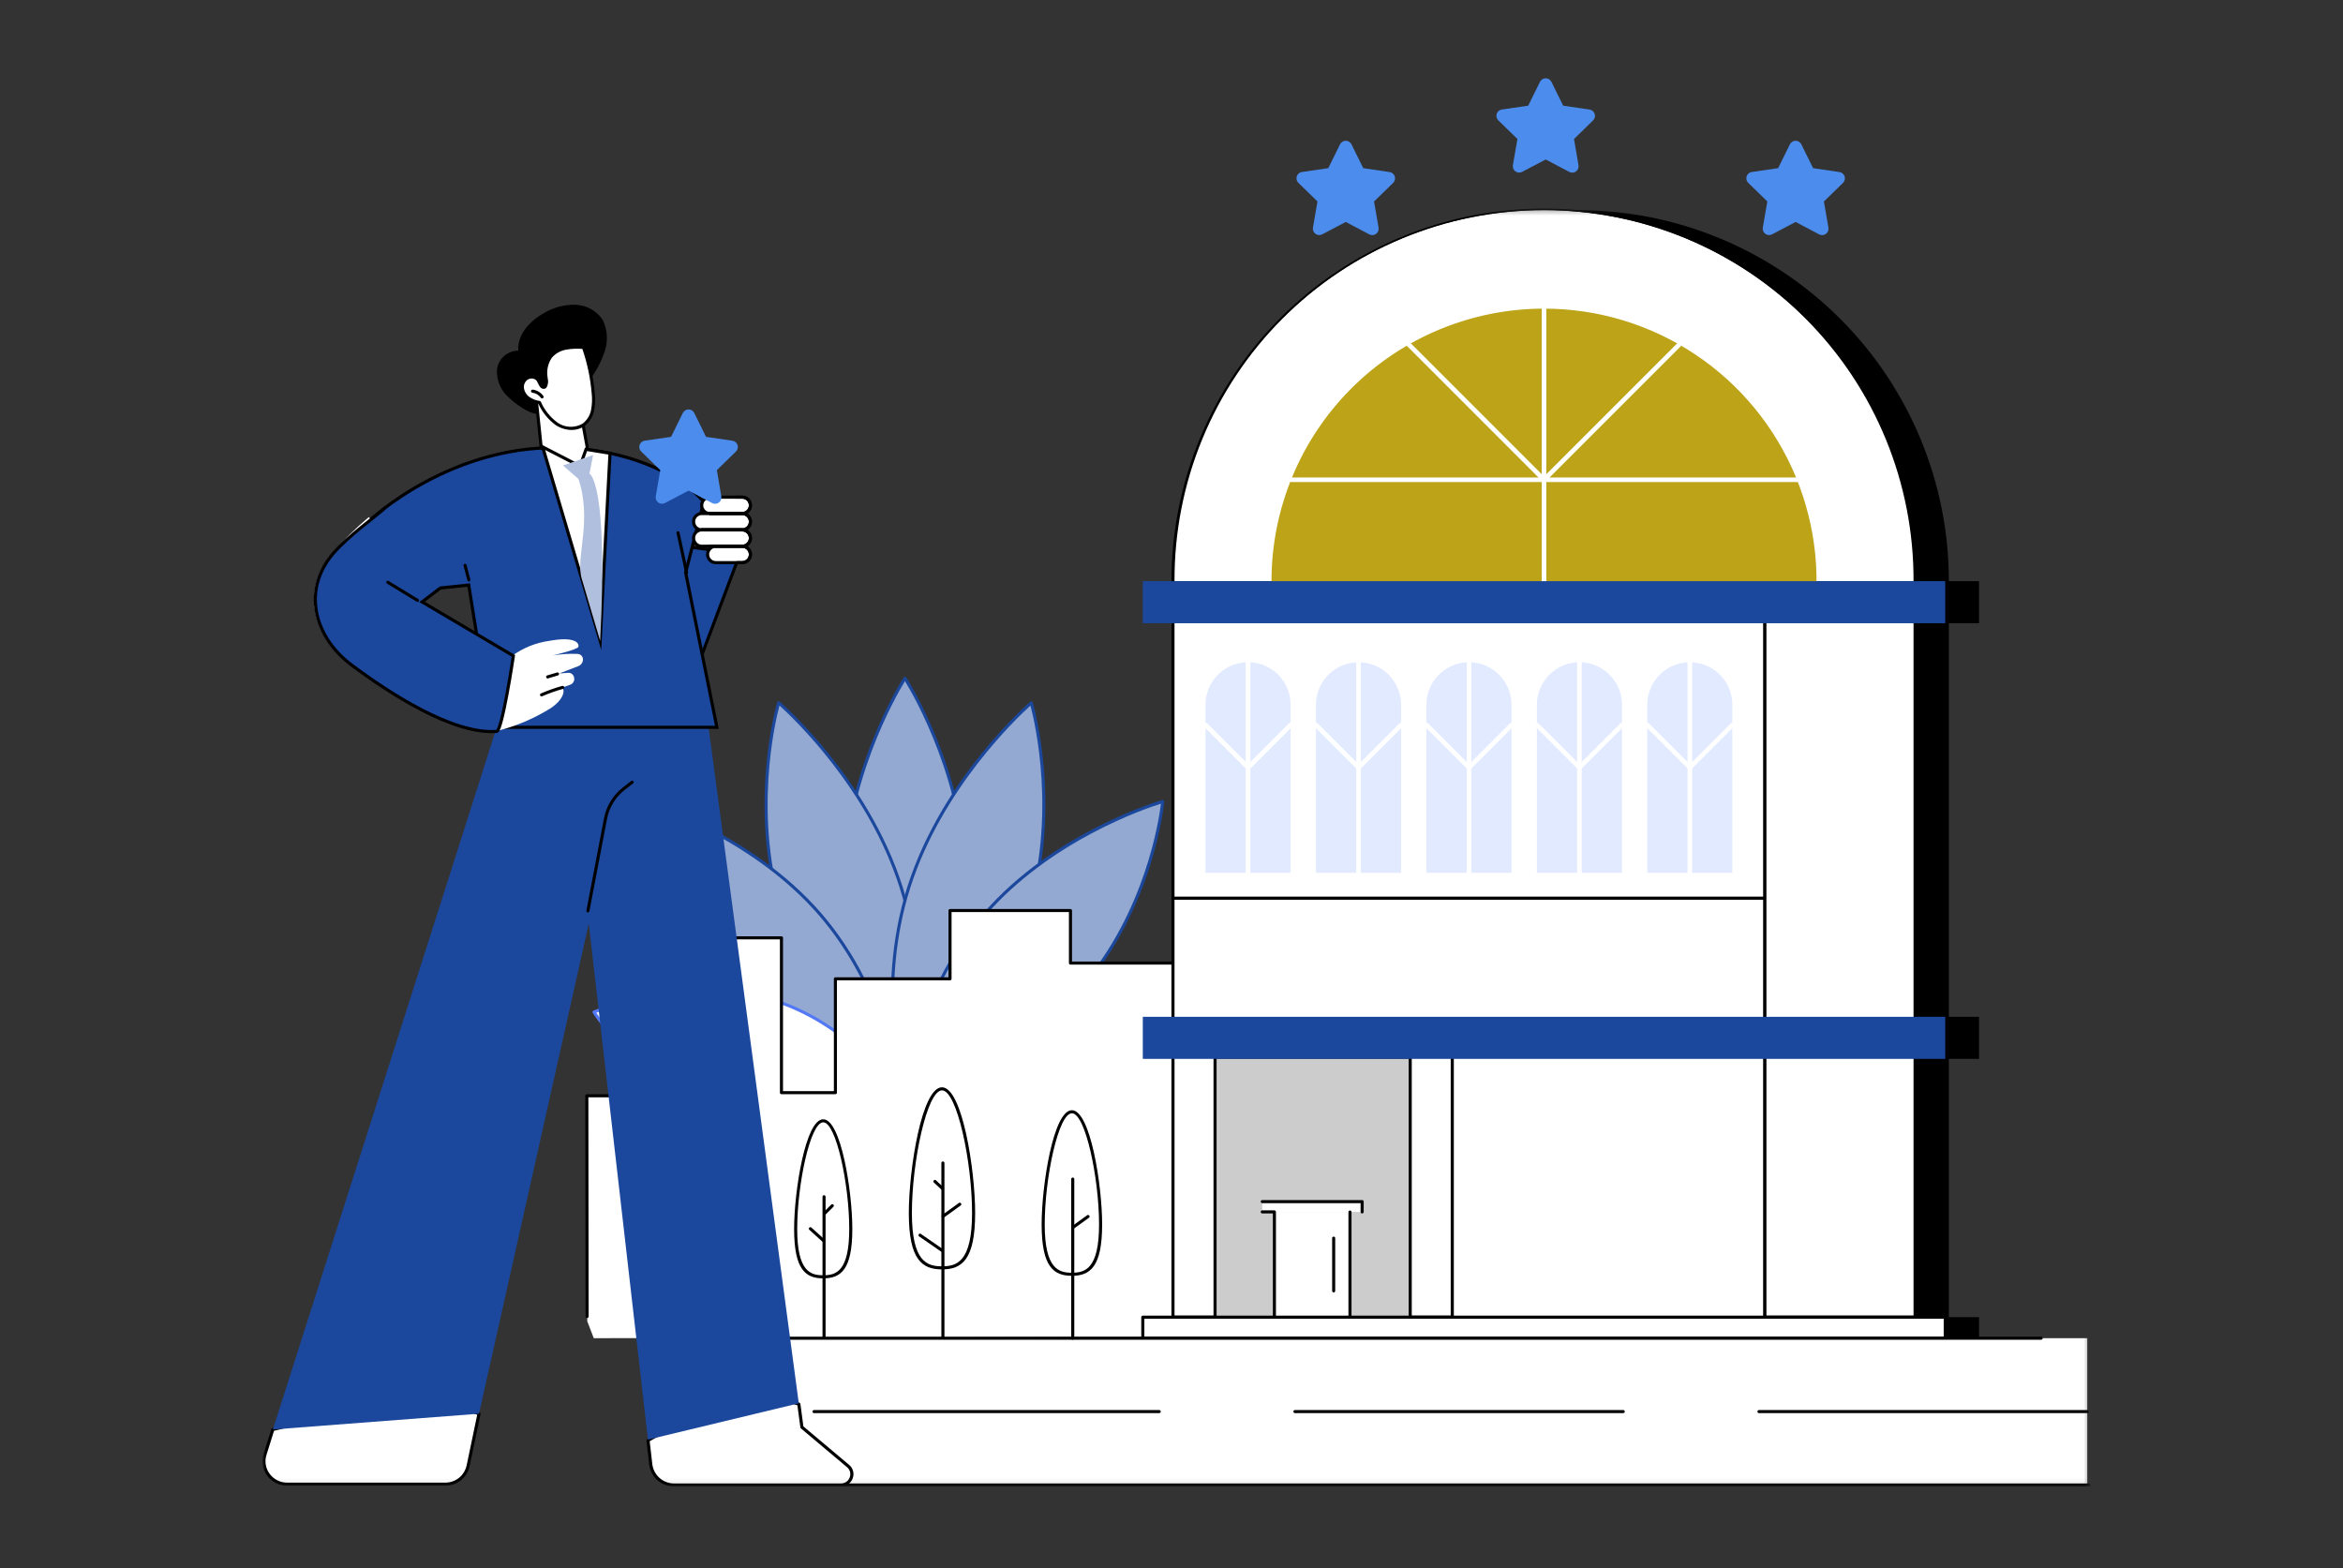 <svg width="375" height="251" viewBox="0 0 375 251" fill="none" xmlns="http://www.w3.org/2000/svg">
<rect x="0" y="0" width="375" height="251" fill="#333333" stroke="none"/>
<mask id="mask0_15_2583" style="mask-type:luminance" maskUnits="userSpaceOnUse" x="42" y="33" width="293" height="205">
<path d="M334.563 33.38H42V237.91H334.563V33.38Z" fill="white"/>
</mask>
<g mask="url(#mask0_15_2583)">
<path d="M154.681 142.294C154.681 160.932 144.842 176.041 144.842 176.041C144.842 176.041 135.003 160.932 135.003 142.294C135.003 123.656 144.842 108.547 144.842 108.547C144.842 108.547 154.681 123.656 154.681 142.294Z" fill="#94A9D1"/>
<path d="M144.841 176.289C144.8 176.289 144.76 176.278 144.724 176.259C144.688 176.239 144.657 176.211 144.635 176.177C144.535 176.026 134.756 160.793 134.756 142.296C134.756 123.799 144.536 108.565 144.635 108.414C144.659 108.381 144.69 108.355 144.725 108.337C144.761 108.318 144.801 108.309 144.841 108.309C144.881 108.309 144.921 108.318 144.956 108.337C144.992 108.355 145.023 108.381 145.047 108.414C145.147 108.565 154.927 123.798 154.927 142.296C154.927 160.794 145.146 176.026 145.047 176.177C145.025 176.211 144.994 176.239 144.958 176.259C144.922 176.278 144.882 176.289 144.841 176.289ZM144.841 109.013C143.427 111.327 135.247 125.449 135.247 142.296C135.247 159.143 143.427 173.264 144.841 175.578C146.255 173.264 154.435 159.142 154.435 142.296C154.435 125.45 146.255 111.326 144.841 109.013Z" fill="#1B489D"/>
<path d="M144.215 141.958C149.799 159.515 144.845 176.048 144.845 176.048C144.845 176.048 130.838 164.116 125.254 146.559C119.67 129.002 124.624 112.47 124.624 112.47C124.624 112.47 138.631 124.401 144.215 141.958Z" fill="#94A9D1"/>
<path d="M144.845 176.295C144.786 176.294 144.73 176.273 144.685 176.236C144.545 176.116 130.561 164.057 125.019 146.636C119.477 129.215 124.338 112.567 124.387 112.401C124.399 112.361 124.42 112.326 124.449 112.297C124.478 112.268 124.513 112.247 124.553 112.235C124.592 112.223 124.633 112.222 124.673 112.23C124.713 112.239 124.751 112.257 124.782 112.284C124.923 112.404 138.907 124.463 144.449 141.884C149.991 159.305 145.13 175.953 145.081 176.119C145.069 176.158 145.048 176.193 145.019 176.222C144.99 176.251 144.954 176.272 144.915 176.284C144.892 176.29 144.868 176.294 144.845 176.294M124.755 112.915C124.076 115.469 120.455 130.651 125.488 146.485C130.543 162.377 142.675 173.771 144.713 175.603C145.392 173.049 149.013 157.867 143.98 142.033C138.925 126.141 126.793 114.746 124.755 112.915Z" fill="#1B489D"/>
<path d="M145.467 141.977C139.883 159.534 144.836 176.067 144.836 176.067C144.836 176.067 158.844 164.135 164.428 146.578C170.012 129.021 165.058 112.489 165.058 112.489C165.058 112.489 151.051 124.42 145.467 141.977Z" fill="#94A9D1"/>
<path d="M144.837 176.311C144.813 176.312 144.79 176.308 144.767 176.301C144.728 176.29 144.692 176.268 144.664 176.24C144.635 176.211 144.613 176.175 144.601 176.136C144.552 175.969 139.69 159.328 145.233 141.901C150.775 124.479 164.759 112.42 164.9 112.301C164.931 112.275 164.969 112.257 165.009 112.248C165.049 112.24 165.09 112.241 165.129 112.253C165.168 112.265 165.204 112.286 165.233 112.315C165.262 112.344 165.283 112.379 165.295 112.418C165.344 112.584 170.206 129.225 164.663 146.653C159.12 164.081 145.137 176.134 144.997 176.253C144.952 176.291 144.896 176.312 144.837 176.311ZM164.927 112.932C162.889 114.764 150.756 126.164 145.702 142.05C140.665 157.884 144.29 173.066 144.969 175.62C147.007 173.787 159.14 162.388 164.194 146.502C169.232 130.662 165.606 115.485 164.927 112.932Z" fill="#1B489D"/>
<path d="M157.578 146.32C146.136 159.52 144.662 176.076 144.662 176.076C144.662 176.076 161.738 171.233 173.181 158.033C184.624 144.833 186.097 128.277 186.097 128.277C186.097 128.277 169.021 133.121 157.578 146.32Z" fill="#94A9D1"/>
<path d="M144.662 176.322C144.628 176.322 144.594 176.315 144.563 176.302C144.532 176.288 144.503 176.268 144.48 176.242C144.457 176.217 144.44 176.188 144.429 176.155C144.418 176.123 144.414 176.089 144.417 176.055C144.432 175.889 146.03 159.266 157.393 146.154C168.756 133.042 185.859 128.085 186.03 128.036C186.068 128.026 186.109 128.024 186.148 128.033C186.187 128.041 186.223 128.058 186.254 128.084C186.284 128.109 186.308 128.141 186.324 128.178C186.339 128.215 186.345 128.255 186.342 128.294C186.327 128.461 184.73 145.082 173.367 158.194C162.004 171.307 144.901 176.264 144.73 176.312C144.708 176.319 144.686 176.322 144.663 176.321M185.813 128.622C183.313 129.405 168.124 134.533 157.766 146.482C147.444 158.389 145.253 173.227 144.95 175.732C147.45 174.95 162.639 169.822 172.997 157.874C183.323 145.961 185.51 131.127 185.813 128.622Z" fill="#1B489D"/>
<path d="M131.232 146.293C142.674 159.493 144.148 176.049 144.148 176.049C144.148 176.049 127.072 171.206 115.629 158.006C104.186 144.806 102.713 128.25 102.713 128.25C102.713 128.25 119.789 133.094 131.232 146.293Z" fill="#94A9D1"/>
<path d="M144.148 176.295C144.125 176.295 144.103 176.292 144.081 176.286C143.91 176.237 126.803 171.271 115.444 158.168C104.085 145.065 102.483 128.439 102.469 128.268C102.465 128.228 102.471 128.188 102.487 128.151C102.502 128.114 102.526 128.082 102.557 128.057C102.588 128.031 102.624 128.014 102.663 128.006C102.702 127.997 102.742 127.999 102.781 128.01C102.952 128.059 120.059 133.024 131.418 146.128C142.777 159.232 144.379 175.858 144.394 176.028C144.397 176.062 144.393 176.096 144.382 176.128C144.371 176.161 144.353 176.19 144.33 176.216C144.307 176.241 144.279 176.261 144.248 176.275C144.217 176.288 144.183 176.296 144.149 176.296M102.999 128.596C103.299 131.101 105.493 145.94 115.816 157.848C126.174 169.796 141.363 174.925 143.863 175.707C143.563 173.202 141.369 158.364 131.046 146.456C120.685 134.504 105.498 129.378 102.999 128.596Z" fill="#1B489D"/>
<path d="M165.632 159.814C151.983 163.72 144.281 176.042 144.281 176.042C144.281 176.042 158.709 182.03 172.359 178.124C186.009 174.218 193.71 161.897 193.71 161.897C193.71 161.897 179.282 155.909 165.632 159.815" fill="white"/>
<path d="M162.427 179.681C156.193 179.614 150.02 178.46 144.184 176.269C144.151 176.255 144.121 176.234 144.097 176.208C144.073 176.182 144.055 176.15 144.044 176.116C144.033 176.083 144.03 176.047 144.034 176.011C144.038 175.976 144.05 175.942 144.069 175.912C144.147 175.788 151.979 163.465 165.561 159.578C179.143 155.691 193.655 161.61 193.801 161.67C193.833 161.683 193.863 161.704 193.887 161.731C193.911 161.757 193.929 161.788 193.94 161.822C193.951 161.856 193.954 161.892 193.95 161.927C193.945 161.962 193.933 161.996 193.915 162.027C193.837 162.151 186.005 174.474 172.423 178.361C169.167 179.263 165.801 179.708 162.423 179.682M144.645 175.924C146.71 176.715 159.906 181.431 172.283 177.888C184.619 174.358 192.148 163.775 193.331 162.015C191.266 161.224 178.07 156.508 165.693 160.051C153.358 163.581 145.828 174.164 144.645 175.924Z" fill="#5479F7"/>
<path d="M123.152 159.888C136.801 163.794 144.503 176.116 144.503 176.116C144.503 176.116 130.075 182.104 116.425 178.198C102.775 174.292 95.074 161.971 95.074 161.971C95.074 161.971 109.502 155.983 123.152 159.889" fill="white"/>
<path d="M126.354 179.756C122.975 179.782 119.61 179.337 116.354 178.435C102.771 174.548 94.939 162.225 94.862 162.101C94.843 162.07 94.831 162.036 94.826 162.001C94.822 161.966 94.825 161.93 94.836 161.896C94.847 161.861 94.865 161.83 94.889 161.804C94.913 161.778 94.943 161.757 94.976 161.744C95.121 161.684 109.641 155.767 123.216 159.652C136.791 163.537 144.63 175.862 144.708 175.986C144.727 176.016 144.739 176.05 144.743 176.085C144.747 176.121 144.744 176.157 144.733 176.191C144.722 176.225 144.704 176.256 144.68 176.282C144.655 176.308 144.626 176.329 144.593 176.343C138.756 178.533 132.582 179.688 126.349 179.755M95.447 162.089C96.63 163.849 104.165 174.433 116.494 177.962C128.876 181.506 142.067 176.79 144.132 175.998C142.949 174.238 135.414 163.653 123.084 160.125C110.707 156.582 97.514 161.297 95.447 162.089Z" fill="#5479F7"/>
<path d="M271.894 213.763V155.141H257.222V139.498H237.896V153.122H223.581V136.47H195.667V154.132H171.331V145.732H152.051V156.654H133.707V174.874H125.073V150.095H98.416V175.373L93.954 175.322L93.994 211.461L95.035 214.171L271.894 213.763Z" fill="white"/>
<path d="M271.821 212.049C271.788 212.05 271.756 212.043 271.727 212.031C271.697 212.019 271.67 212.001 271.647 211.978C271.624 211.955 271.606 211.928 271.594 211.898C271.582 211.868 271.576 211.836 271.576 211.803L271.648 173.308V155.388H257.221C257.188 155.388 257.156 155.382 257.127 155.37C257.097 155.357 257.07 155.339 257.047 155.316C257.024 155.294 257.006 155.266 256.994 155.237C256.981 155.207 256.975 155.175 256.975 155.142V139.742H238.142V153.123C238.142 153.189 238.116 153.251 238.07 153.297C238.024 153.344 237.961 153.369 237.896 153.369H223.582C223.516 153.369 223.454 153.344 223.407 153.298C223.361 153.251 223.335 153.189 223.335 153.123V136.716H195.913V154.132C195.913 154.198 195.887 154.26 195.841 154.306C195.795 154.353 195.732 154.378 195.667 154.378H171.33C171.297 154.378 171.265 154.372 171.236 154.36C171.206 154.347 171.179 154.329 171.156 154.306C171.133 154.284 171.115 154.256 171.103 154.227C171.09 154.197 171.084 154.165 171.084 154.132V145.974H152.298V156.655C152.298 156.721 152.272 156.783 152.226 156.829C152.18 156.876 152.117 156.901 152.052 156.901H133.952V174.876C133.952 174.909 133.946 174.941 133.933 174.971C133.921 175.001 133.903 175.028 133.88 175.051C133.857 175.074 133.83 175.092 133.8 175.104C133.77 175.116 133.738 175.123 133.706 175.122H125.072C125.039 175.123 125.007 175.116 124.977 175.104C124.948 175.092 124.92 175.074 124.898 175.051C124.875 175.028 124.857 175.001 124.844 174.971C124.832 174.941 124.826 174.909 124.826 174.876V150.341H98.662V175.373C98.662 175.439 98.636 175.501 98.59 175.547C98.544 175.594 98.481 175.619 98.416 175.619H94.168L94.211 210.68C94.213 210.714 94.208 210.748 94.197 210.779C94.185 210.811 94.168 210.84 94.145 210.864C94.122 210.889 94.094 210.909 94.063 210.922C94.032 210.935 93.999 210.942 93.965 210.942C93.932 210.942 93.898 210.935 93.868 210.922C93.837 210.909 93.809 210.889 93.786 210.864C93.763 210.84 93.745 210.811 93.734 210.779C93.722 210.748 93.718 210.714 93.72 210.68L93.676 175.373C93.676 175.308 93.702 175.246 93.748 175.2C93.794 175.153 93.856 175.127 93.922 175.127H98.17V150.095C98.17 150.03 98.196 149.968 98.242 149.922C98.288 149.875 98.35 149.849 98.416 149.849H125.074C125.139 149.849 125.202 149.875 125.248 149.922C125.294 149.968 125.32 150.03 125.32 150.095V174.63H133.463V156.655C133.463 156.623 133.469 156.591 133.481 156.561C133.494 156.531 133.512 156.504 133.535 156.481C133.557 156.458 133.585 156.44 133.614 156.428C133.644 156.416 133.676 156.409 133.709 156.409H151.809V145.729C151.809 145.664 151.835 145.602 151.881 145.556C151.927 145.509 151.99 145.483 152.055 145.483H171.33C171.395 145.483 171.458 145.509 171.504 145.556C171.55 145.602 171.576 145.664 171.576 145.729V153.886H195.42V136.47C195.42 136.438 195.426 136.406 195.439 136.376C195.451 136.347 195.469 136.319 195.492 136.297C195.515 136.274 195.542 136.256 195.572 136.243C195.601 136.231 195.633 136.224 195.666 136.224H223.581C223.646 136.225 223.708 136.251 223.754 136.297C223.801 136.343 223.827 136.405 223.827 136.47V152.877H237.65V139.498C237.65 139.433 237.676 139.371 237.722 139.325C237.768 139.279 237.831 139.253 237.896 139.252H257.221C257.286 139.252 257.349 139.278 257.395 139.325C257.441 139.371 257.467 139.433 257.467 139.498V154.898H271.895C271.927 154.898 271.959 154.905 271.989 154.917C272.019 154.93 272.046 154.948 272.069 154.971C272.092 154.993 272.11 155.021 272.122 155.05C272.134 155.08 272.141 155.112 272.141 155.144V173.311L272.067 211.806C272.067 211.839 272.061 211.871 272.048 211.901C272.036 211.93 272.018 211.958 271.995 211.98C271.973 212.003 271.946 212.021 271.916 212.034C271.886 212.046 271.854 212.052 271.822 212.052" fill="black"/>
<path d="M316.747 210.804H193.146V214.171H316.747V210.804Z" fill="black"/>
<path d="M316.748 162.734H188.318V169.467H316.748V162.734Z" fill="black"/>
<path d="M316.748 93.013H188.318V99.746H316.748V93.013Z" fill="black"/>
<path d="M311.92 93.013H287.885V210.803H311.92V93.013Z" fill="black"/>
<path d="M311.919 93.013C311.919 77.263 305.663 62.158 294.526 51.021C283.388 39.884 268.283 33.627 252.533 33.627C236.783 33.627 221.678 39.884 210.54 51.021C199.403 62.158 193.146 77.263 193.146 93.013H311.919Z" fill="black"/>
<path d="M258.439 169.468H187.736V210.806H258.439V169.468Z" fill="#CCCCCC"/>
<path d="M216.066 193.963H203.969V210.805H216.066V193.963Z" fill="white"/>
<path d="M218.012 192.309H202.025V193.961H218.012V192.309Z" fill="white"/>
<path d="M218.011 194.207C217.946 194.207 217.883 194.182 217.837 194.135C217.791 194.089 217.765 194.027 217.765 193.961V192.557H202.025C201.96 192.557 201.897 192.532 201.851 192.485C201.805 192.439 201.779 192.377 201.779 192.311C201.779 192.246 201.805 192.184 201.851 192.137C201.897 192.091 201.96 192.065 202.025 192.065H218.012C218.078 192.065 218.14 192.091 218.186 192.137C218.232 192.184 218.258 192.246 218.258 192.311V193.957C218.258 194.023 218.232 194.085 218.186 194.131C218.14 194.178 218.078 194.203 218.012 194.203" fill="black"/>
<path d="M216.066 211.051C216.001 211.051 215.938 211.025 215.892 210.978C215.846 210.932 215.82 210.87 215.82 210.805V193.963C215.824 193.9 215.852 193.842 215.898 193.799C215.943 193.756 216.003 193.732 216.066 193.732C216.128 193.732 216.189 193.756 216.234 193.799C216.28 193.842 216.307 193.9 216.311 193.963V210.805C216.311 210.87 216.285 210.932 216.239 210.978C216.193 211.025 216.132 211.051 216.066 211.051Z" fill="black"/>
<path d="M203.97 211.051C203.905 211.051 203.843 211.025 203.796 210.978C203.75 210.932 203.724 210.87 203.724 210.805V194.205H202.024C201.959 194.205 201.897 194.179 201.85 194.132C201.804 194.086 201.778 194.024 201.778 193.959C201.778 193.893 201.804 193.831 201.85 193.785C201.897 193.738 201.959 193.713 202.024 193.713H203.969C204.002 193.713 204.034 193.719 204.063 193.731C204.093 193.744 204.12 193.762 204.143 193.785C204.166 193.807 204.184 193.835 204.197 193.864C204.209 193.894 204.215 193.926 204.215 193.959V210.801C204.215 210.833 204.209 210.865 204.197 210.895C204.184 210.925 204.166 210.952 204.143 210.974C204.12 210.997 204.093 211.015 204.063 211.028C204.034 211.04 204.002 211.047 203.969 211.047" fill="black"/>
<path d="M213.457 206.84C213.425 206.84 213.393 206.833 213.363 206.821C213.333 206.808 213.306 206.79 213.283 206.767C213.261 206.745 213.243 206.717 213.23 206.688C213.218 206.658 213.211 206.626 213.211 206.594V198.175C213.209 198.141 213.214 198.107 213.225 198.076C213.237 198.044 213.255 198.015 213.278 197.991C213.301 197.966 213.328 197.946 213.359 197.933C213.39 197.92 213.423 197.913 213.457 197.913C213.491 197.913 213.524 197.92 213.555 197.933C213.586 197.946 213.613 197.966 213.636 197.991C213.659 198.015 213.677 198.044 213.688 198.076C213.7 198.107 213.705 198.141 213.702 198.175V206.596C213.702 206.661 213.677 206.723 213.63 206.769C213.584 206.816 213.522 206.842 213.456 206.842" fill="black"/>
<path d="M306.509 93.013C306.509 77.263 300.253 62.158 289.115 51.021C277.978 39.884 262.873 33.627 247.123 33.627C231.373 33.627 216.267 39.884 205.13 51.021C193.993 62.158 187.736 77.263 187.736 93.013H306.509Z" fill="white"/>
<path d="M306.509 93.258C306.476 93.258 306.444 93.252 306.415 93.24C306.385 93.227 306.358 93.209 306.335 93.186C306.312 93.164 306.294 93.136 306.281 93.107C306.269 93.077 306.263 93.045 306.263 93.013C306.295 85.226 304.789 77.509 301.831 70.306C298.873 63.102 294.522 56.554 289.027 51.036C283.532 45.519 277.002 41.141 269.811 38.153C262.62 35.166 254.909 33.628 247.122 33.628C239.335 33.628 231.625 35.166 224.434 38.153C217.243 41.141 210.712 45.519 205.217 51.036C199.722 56.554 195.371 63.102 192.414 70.306C189.456 77.509 187.95 85.226 187.982 93.013C187.984 93.046 187.979 93.08 187.968 93.111C187.956 93.143 187.939 93.172 187.916 93.197C187.893 93.221 187.865 93.241 187.834 93.254C187.803 93.267 187.77 93.274 187.736 93.274C187.703 93.274 187.669 93.267 187.638 93.254C187.608 93.241 187.58 93.221 187.557 93.197C187.534 93.172 187.516 93.143 187.505 93.111C187.493 93.08 187.489 93.046 187.491 93.013C187.491 85.181 189.033 77.427 192.03 70.192C195.027 62.957 199.419 56.384 204.957 50.846C210.494 45.309 217.068 40.916 224.303 37.92C231.537 34.923 239.292 33.38 247.123 33.38C254.954 33.38 262.708 34.923 269.943 37.92C277.178 40.916 283.752 45.309 289.289 50.846C294.826 56.384 299.219 62.957 302.216 70.192C305.212 77.427 306.755 85.181 306.755 93.013C306.755 93.045 306.748 93.077 306.736 93.107C306.724 93.136 306.706 93.164 306.683 93.186C306.66 93.209 306.633 93.227 306.603 93.24C306.573 93.252 306.541 93.258 306.509 93.258Z" fill="black"/>
<path d="M203.505 93.013C203.505 101.639 206.063 110.073 210.855 117.246C215.648 124.419 222.46 130.01 230.431 133.311C238.401 136.613 247.171 137.476 255.632 135.793C264.093 134.11 271.865 129.956 277.965 123.856C284.066 117.756 288.22 109.984 289.903 101.523C291.586 93.062 290.722 84.291 287.42 76.321C284.119 68.351 278.528 61.539 271.355 56.746C264.182 51.953 255.749 49.395 247.122 49.395C235.554 49.395 224.46 53.991 216.28 62.171C208.1 70.35 203.505 81.445 203.505 93.013Z" fill="#BCA317"/>
<path d="M247.122 93.381C247.024 93.381 246.93 93.342 246.861 93.273C246.792 93.204 246.753 93.11 246.753 93.012V76.783C246.753 76.685 246.792 76.591 246.861 76.522C246.93 76.453 247.024 76.414 247.122 76.414C247.22 76.414 247.314 76.453 247.384 76.522C247.453 76.591 247.492 76.685 247.492 76.783V93.011C247.492 93.109 247.453 93.203 247.384 93.272C247.314 93.341 247.221 93.38 247.123 93.38" fill="white"/>
<path d="M287.931 77.153H206.622C206.524 77.153 206.43 77.114 206.361 77.044C206.292 76.975 206.253 76.881 206.253 76.784C206.253 76.686 206.292 76.592 206.361 76.523C206.43 76.453 206.524 76.415 206.622 76.415H246.751V49.395C246.751 49.298 246.79 49.204 246.859 49.135C246.928 49.065 247.022 49.026 247.12 49.026C247.218 49.026 247.312 49.065 247.381 49.135C247.45 49.204 247.489 49.298 247.489 49.395V76.415H287.929C288.027 76.415 288.121 76.454 288.19 76.524C288.259 76.593 288.298 76.687 288.298 76.784C288.298 76.882 288.259 76.976 288.19 77.045C288.121 77.115 288.027 77.153 287.929 77.153" fill="white"/>
<path d="M247.122 77.152C247.074 77.153 247.026 77.143 246.981 77.124C246.936 77.106 246.895 77.079 246.861 77.044L225.201 55.383C225.136 55.313 225.101 55.221 225.103 55.125C225.104 55.03 225.143 54.939 225.211 54.871C225.278 54.804 225.37 54.765 225.465 54.764C225.561 54.762 225.653 54.797 225.723 54.862L247.123 76.262L268.47 54.915C268.54 54.85 268.633 54.815 268.728 54.817C268.824 54.819 268.915 54.858 268.982 54.925C269.05 54.993 269.088 55.084 269.09 55.18C269.092 55.275 269.056 55.367 268.991 55.437L247.384 77.044C247.35 77.079 247.309 77.106 247.264 77.124C247.22 77.143 247.172 77.153 247.123 77.152" fill="white"/>
<path d="M194.469 166.1H187.736V210.804H194.469V166.1Z" fill="white"/>
<path d="M194.47 211.051H187.737C187.672 211.051 187.609 211.026 187.563 210.979C187.517 210.933 187.491 210.871 187.491 210.805V166.105C187.491 166.04 187.517 165.978 187.563 165.932C187.609 165.885 187.672 165.859 187.737 165.859H194.47C194.535 165.859 194.598 165.885 194.644 165.932C194.69 165.978 194.716 166.04 194.716 166.105V210.805C194.716 210.871 194.69 210.933 194.644 210.979C194.598 211.026 194.535 211.051 194.47 211.051ZM187.983 210.559H194.224V166.346H187.983V210.559Z" fill="black"/>
<path d="M232.44 166.1H225.707V210.804H232.44V166.1Z" fill="white"/>
<path d="M232.44 211.051H225.707C225.642 211.051 225.579 211.026 225.533 210.979C225.487 210.933 225.461 210.871 225.461 210.805V166.105C225.461 166.04 225.487 165.978 225.533 165.932C225.579 165.885 225.642 165.859 225.707 165.859H232.44C232.505 165.859 232.568 165.885 232.614 165.932C232.66 165.978 232.686 166.04 232.686 166.105V210.805C232.686 210.871 232.66 210.933 232.614 210.979C232.568 211.026 232.505 211.051 232.44 211.051ZM225.953 210.559H232.194V166.346H225.953V210.559Z" fill="black"/>
<path d="M282.474 143.747H187.736V166.099H282.474V143.747Z" fill="white"/>
<path d="M282.473 166.346H187.736C187.671 166.346 187.608 166.321 187.562 166.274C187.516 166.228 187.49 166.166 187.49 166.1V143.748C187.49 143.683 187.516 143.621 187.562 143.574C187.608 143.528 187.671 143.502 187.736 143.502H282.473C282.538 143.502 282.601 143.528 282.647 143.574C282.693 143.621 282.719 143.683 282.719 143.748V166.101C282.719 166.167 282.693 166.229 282.647 166.275C282.601 166.322 282.538 166.346 282.473 166.346ZM187.982 165.856H282.227V143.996H187.982V165.856Z" fill="black"/>
<path d="M282.472 166.099H232.439V214.17H282.472V166.099Z" fill="white"/>
<path d="M282.473 214.417H232.44C232.375 214.417 232.313 214.392 232.266 214.345C232.22 214.299 232.194 214.237 232.194 214.171V166.101C232.194 166.069 232.201 166.037 232.213 166.007C232.225 165.977 232.244 165.95 232.266 165.928C232.289 165.905 232.316 165.887 232.346 165.874C232.376 165.862 232.408 165.855 232.44 165.855H282.473C282.506 165.855 282.538 165.862 282.567 165.874C282.597 165.887 282.624 165.905 282.647 165.928C282.67 165.95 282.688 165.977 282.701 166.007C282.713 166.037 282.719 166.069 282.719 166.101V214.171C282.719 214.237 282.693 214.299 282.647 214.345C282.601 214.392 282.539 214.417 282.473 214.417ZM232.685 213.925H282.227V166.346H232.685V213.925Z" fill="black"/>
<path d="M282.474 96.379H187.736V143.749H282.474V96.379Z" fill="white"/>
<path d="M282.473 143.995H187.736C187.671 143.995 187.608 143.969 187.562 143.922C187.516 143.876 187.49 143.814 187.49 143.749V96.379C187.49 96.314 187.516 96.252 187.562 96.206C187.608 96.159 187.671 96.133 187.736 96.133H282.473C282.538 96.133 282.601 96.159 282.647 96.206C282.693 96.252 282.719 96.314 282.719 96.379V143.748C282.719 143.813 282.693 143.875 282.647 143.922C282.601 143.968 282.538 143.995 282.473 143.995ZM187.982 143.502H282.227V96.629H187.982V143.502Z" fill="black"/>
<path d="M199.754 105.987C197.948 105.987 196.216 106.705 194.938 107.982C193.661 109.26 192.943 110.992 192.943 112.799V139.688H206.565V112.795C206.565 110.989 205.848 109.257 204.57 107.979C203.293 106.702 201.561 105.984 199.754 105.984" fill="#E2EAFF"/>
<path d="M199.75 140.059C199.652 140.059 199.558 140.02 199.489 139.951C199.42 139.882 199.381 139.788 199.381 139.69V105.985C199.381 105.887 199.42 105.793 199.489 105.724C199.558 105.655 199.652 105.616 199.75 105.616C199.848 105.616 199.942 105.655 200.012 105.724C200.081 105.793 200.12 105.887 200.12 105.985V139.69C200.12 139.788 200.081 139.882 200.011 139.951C199.942 140.02 199.848 140.059 199.75 140.059Z" fill="white"/>
<path d="M199.754 123.206C199.706 123.206 199.658 123.197 199.613 123.178C199.568 123.16 199.527 123.133 199.493 123.098L192.693 116.298C192.624 116.229 192.585 116.135 192.585 116.037C192.585 115.94 192.624 115.846 192.693 115.776C192.762 115.707 192.856 115.668 192.954 115.668C193.052 115.668 193.146 115.707 193.215 115.776L199.754 122.316L206.284 115.786C206.318 115.75 206.359 115.721 206.404 115.701C206.449 115.681 206.498 115.67 206.548 115.669C206.597 115.668 206.647 115.677 206.692 115.696C206.738 115.715 206.78 115.742 206.815 115.777C206.85 115.812 206.878 115.854 206.896 115.9C206.915 115.946 206.924 115.995 206.923 116.045C206.922 116.095 206.911 116.143 206.891 116.189C206.871 116.234 206.841 116.275 206.805 116.308L200.014 123.099C199.98 123.134 199.939 123.161 199.894 123.179C199.85 123.198 199.802 123.207 199.753 123.207" fill="white"/>
<path d="M217.433 105.987C216.539 105.987 215.653 106.164 214.827 106.506C214 106.848 213.249 107.35 212.617 107.982C211.985 108.615 211.483 109.366 211.141 110.192C210.798 111.018 210.622 111.904 210.622 112.799V139.688H224.244V112.795C224.244 110.989 223.526 109.257 222.249 107.979C220.972 106.702 219.239 105.984 217.433 105.984" fill="#E2EAFF"/>
<path d="M217.437 140.059C217.34 140.059 217.246 140.02 217.177 139.951C217.108 139.882 217.069 139.788 217.068 139.69V105.985C217.068 105.887 217.107 105.793 217.177 105.724C217.246 105.655 217.34 105.616 217.438 105.616C217.536 105.616 217.63 105.655 217.699 105.724C217.768 105.793 217.807 105.887 217.807 105.985V139.69C217.807 139.788 217.768 139.882 217.699 139.951C217.63 140.02 217.535 140.059 217.437 140.059Z" fill="white"/>
<path d="M217.438 123.207C217.39 123.207 217.342 123.197 217.297 123.179C217.252 123.16 217.212 123.133 217.177 123.099L210.377 116.299C210.312 116.229 210.277 116.136 210.278 116.041C210.28 115.945 210.319 115.854 210.386 115.786C210.454 115.719 210.545 115.68 210.64 115.678C210.736 115.676 210.828 115.712 210.898 115.777L217.438 122.317L223.968 115.787C224.038 115.722 224.131 115.686 224.226 115.688C224.322 115.69 224.413 115.729 224.481 115.796C224.548 115.864 224.587 115.955 224.588 116.051C224.59 116.146 224.554 116.239 224.489 116.309L217.698 123.1C217.664 123.134 217.623 123.161 217.579 123.18C217.534 123.198 217.486 123.208 217.437 123.208" fill="white"/>
<path d="M235.108 105.988C233.301 105.988 231.569 106.705 230.292 107.982C229.014 109.26 228.297 110.992 228.297 112.799V139.688H241.919V112.796C241.918 110.99 241.2 109.258 239.923 107.981C238.646 106.705 236.914 105.988 235.108 105.988Z" fill="#E2EAFF"/>
<path d="M235.117 140.059C235.019 140.059 234.926 140.02 234.856 139.951C234.787 139.882 234.748 139.788 234.748 139.69V105.985C234.748 105.887 234.787 105.793 234.856 105.724C234.926 105.655 235.02 105.616 235.118 105.616C235.216 105.616 235.31 105.655 235.379 105.724C235.448 105.793 235.487 105.887 235.487 105.985V139.69C235.487 139.788 235.448 139.882 235.379 139.951C235.31 140.02 235.216 140.059 235.118 140.059" fill="white"/>
<path d="M235.118 123.207C235.07 123.207 235.022 123.197 234.977 123.179C234.932 123.16 234.891 123.133 234.857 123.099L228.057 116.299C227.992 116.229 227.956 116.136 227.958 116.041C227.96 115.945 227.998 115.854 228.066 115.786C228.133 115.719 228.224 115.68 228.32 115.678C228.415 115.676 228.508 115.712 228.578 115.777L235.118 122.317L241.648 115.787C241.718 115.722 241.811 115.686 241.906 115.688C242.002 115.69 242.093 115.729 242.16 115.796C242.228 115.864 242.266 115.955 242.268 116.051C242.27 116.146 242.234 116.239 242.169 116.309L235.378 123.1C235.344 123.134 235.303 123.161 235.258 123.18C235.214 123.198 235.166 123.208 235.117 123.208" fill="white"/>
<path d="M252.791 105.987C250.985 105.987 249.253 106.705 247.975 107.982C246.698 109.26 245.98 110.992 245.98 112.799V139.688H259.602V112.795C259.602 110.989 258.885 109.257 257.608 107.979C256.33 106.702 254.598 105.984 252.791 105.984" fill="#E2EAFF"/>
<path d="M252.789 140.059C252.691 140.059 252.597 140.02 252.528 139.951C252.459 139.882 252.42 139.788 252.42 139.69V105.985C252.42 105.887 252.459 105.793 252.528 105.724C252.597 105.655 252.691 105.616 252.789 105.616C252.887 105.616 252.981 105.655 253.051 105.724C253.12 105.793 253.159 105.887 253.159 105.985V139.69C253.159 139.788 253.12 139.882 253.051 139.951C252.981 140.02 252.888 140.059 252.79 140.059" fill="white"/>
<path d="M252.79 123.206C252.742 123.206 252.694 123.197 252.649 123.178C252.604 123.16 252.563 123.133 252.529 123.098L245.729 116.298C245.66 116.229 245.621 116.135 245.621 116.037C245.621 115.94 245.66 115.846 245.729 115.776C245.798 115.707 245.892 115.668 245.99 115.668C246.088 115.668 246.182 115.707 246.251 115.776L252.79 122.316L259.32 115.786C259.39 115.721 259.483 115.686 259.578 115.688C259.674 115.69 259.765 115.729 259.832 115.796C259.9 115.864 259.939 115.955 259.94 116.051C259.942 116.146 259.906 116.239 259.841 116.308L253.05 123.099C253.016 123.134 252.975 123.161 252.93 123.179C252.886 123.198 252.838 123.207 252.789 123.207" fill="white"/>
<path d="M270.456 105.987C268.649 105.987 266.917 106.705 265.639 107.982C264.362 109.26 263.645 110.992 263.645 112.799V139.688H277.267V112.795C277.267 110.989 276.549 109.257 275.272 107.979C273.994 106.702 272.262 105.984 270.456 105.984" fill="#E2EAFF"/>
<path d="M270.46 140.059C270.362 140.059 270.268 140.02 270.199 139.951C270.13 139.882 270.091 139.788 270.091 139.69V105.985C270.091 105.887 270.13 105.793 270.199 105.724C270.268 105.655 270.362 105.616 270.46 105.616C270.558 105.616 270.652 105.655 270.722 105.724C270.791 105.793 270.83 105.887 270.83 105.985V139.69C270.83 139.788 270.791 139.882 270.721 139.951C270.652 140.02 270.558 140.059 270.46 140.059Z" fill="white"/>
<path d="M270.461 123.206C270.413 123.206 270.365 123.197 270.32 123.178C270.275 123.16 270.234 123.133 270.2 123.098L263.4 116.298C263.331 116.229 263.292 116.135 263.292 116.037C263.292 115.94 263.331 115.846 263.4 115.776C263.469 115.707 263.563 115.668 263.661 115.668C263.759 115.668 263.853 115.707 263.922 115.776L270.461 122.316L276.991 115.786C277.061 115.721 277.154 115.686 277.249 115.688C277.345 115.69 277.436 115.729 277.503 115.796C277.571 115.864 277.609 115.955 277.611 116.051C277.613 116.146 277.577 116.239 277.512 116.308L270.721 123.099C270.687 123.134 270.646 123.161 270.601 123.179C270.557 123.198 270.509 123.207 270.46 123.207" fill="white"/>
<path d="M306.509 96.379H282.474V210.805H306.509V96.379Z" fill="white"/>
<path d="M306.51 211.052H282.474C282.408 211.052 282.346 211.026 282.3 210.979C282.253 210.933 282.228 210.871 282.228 210.806V96.379C282.228 96.314 282.253 96.252 282.3 96.206C282.346 96.159 282.408 96.133 282.474 96.133H306.51C306.575 96.133 306.637 96.159 306.683 96.206C306.73 96.252 306.756 96.314 306.756 96.379V210.805C306.756 210.837 306.749 210.869 306.737 210.899C306.724 210.929 306.706 210.956 306.683 210.978C306.661 211.001 306.634 211.019 306.604 211.032C306.574 211.044 306.542 211.051 306.51 211.051M282.721 210.559H306.264V96.629H282.72L282.721 210.559Z" fill="black"/>
<path d="M311.337 93.013H182.907V99.746H311.337V93.013Z" fill="#1B489D"/>
<path d="M311.337 162.734H182.907V169.467H311.337V162.734Z" fill="#1B489D"/>
<path d="M311.337 210.804H182.907V214.171H311.337V210.804Z" fill="white"/>
<path d="M311.338 214.418H182.908C182.843 214.418 182.78 214.392 182.734 214.345C182.688 214.299 182.662 214.237 182.662 214.172V210.809C182.662 210.743 182.688 210.681 182.734 210.635C182.78 210.588 182.843 210.563 182.908 210.563H311.338C311.37 210.562 311.402 210.569 311.432 210.581C311.462 210.593 311.489 210.611 311.512 210.634C311.535 210.657 311.553 210.684 311.566 210.714C311.578 210.744 311.584 210.776 311.584 210.809V214.176C311.584 214.241 311.558 214.303 311.512 214.349C311.466 214.396 311.403 214.422 311.338 214.422M183.154 213.93H311.092V211.055H183.154V213.93Z" fill="black"/>
<path d="M334.072 214.171H112.072V237.664H334.072V214.171Z" fill="white"/>
<path d="M326.688 214.418H112.071C112.006 214.418 111.943 214.392 111.897 214.345C111.851 214.299 111.825 214.237 111.825 214.172C111.825 214.106 111.851 214.044 111.897 213.998C111.943 213.951 112.006 213.926 112.071 213.926H326.688C326.753 213.926 326.816 213.951 326.862 213.998C326.908 214.044 326.934 214.106 326.934 214.172C326.934 214.237 326.908 214.299 326.862 214.345C326.816 214.392 326.753 214.418 326.688 214.418Z" fill="black"/>
<path d="M334.317 237.909H117.657C117.592 237.909 117.529 237.884 117.483 237.837C117.437 237.791 117.411 237.729 117.411 237.663C117.411 237.598 117.437 237.536 117.483 237.49C117.529 237.443 117.592 237.417 117.657 237.417H334.317C334.382 237.417 334.445 237.443 334.491 237.49C334.537 237.536 334.563 237.598 334.563 237.663C334.563 237.729 334.537 237.791 334.491 237.837C334.445 237.884 334.382 237.909 334.317 237.909Z" fill="black"/>
<path d="M334.071 226.164H281.523C281.458 226.164 281.396 226.138 281.349 226.091C281.303 226.045 281.277 225.983 281.277 225.918C281.277 225.852 281.303 225.79 281.349 225.744C281.396 225.697 281.458 225.672 281.523 225.672H334.071C334.137 225.672 334.199 225.697 334.245 225.744C334.291 225.79 334.317 225.852 334.317 225.918C334.317 225.983 334.291 226.045 334.245 226.091C334.199 226.138 334.137 226.164 334.071 226.164Z" fill="black"/>
<path d="M185.535 226.164H130.28C130.215 226.164 130.152 226.138 130.106 226.091C130.06 226.045 130.034 225.983 130.034 225.918C130.034 225.852 130.06 225.79 130.106 225.744C130.152 225.697 130.215 225.672 130.28 225.672H185.535C185.6 225.672 185.663 225.697 185.709 225.744C185.755 225.79 185.781 225.852 185.781 225.918C185.781 225.983 185.755 226.045 185.709 226.091C185.663 226.138 185.6 226.164 185.535 226.164Z" fill="black"/>
<path d="M259.803 226.164H207.255C207.19 226.164 207.127 226.138 207.081 226.091C207.035 226.045 207.009 225.983 207.009 225.918C207.009 225.852 207.035 225.79 207.081 225.744C207.127 225.697 207.19 225.672 207.255 225.672H259.803C259.868 225.672 259.931 225.697 259.977 225.744C260.023 225.79 260.049 225.852 260.049 225.918C260.049 225.983 260.023 226.045 259.977 226.091C259.931 226.138 259.868 226.164 259.803 226.164Z" fill="black"/>
<path d="M119.024 200.364C119.024 205.617 117.468 206.398 115.548 206.398C113.628 206.398 112.072 205.616 112.072 200.364C112.072 195.112 113.628 186.721 115.548 186.721C117.468 186.721 119.024 195.111 119.024 200.364Z" fill="white"/>
<path d="M115.547 206.645C113.614 206.645 111.824 205.884 111.824 200.365C111.824 195.596 113.274 186.476 115.547 186.476C117.82 186.476 119.269 195.596 119.269 200.365C119.269 205.884 117.48 206.645 115.547 206.645ZM115.547 186.968C113.987 186.968 112.317 194.83 112.317 200.368C112.317 205.709 113.917 206.156 115.547 206.156C117.177 206.156 118.777 205.71 118.777 200.368C118.777 194.834 117.107 186.968 115.547 186.968Z" fill="black"/>
<path d="M136.169 196.688C136.169 203.352 134.194 204.344 131.758 204.344C129.322 204.344 127.347 203.352 127.347 196.688C127.347 190.023 129.323 179.375 131.758 179.375C134.193 179.375 136.169 190.023 136.169 196.688Z" fill="white"/>
<path d="M131.758 204.592C128.958 204.592 127.101 203.247 127.101 196.692C127.101 190.663 128.914 179.135 131.758 179.135C134.602 179.135 136.415 190.664 136.415 196.692C136.415 203.251 134.553 204.592 131.758 204.592ZM131.758 179.623C129.692 179.623 127.592 189.552 127.592 196.688C127.592 203.527 129.742 204.099 131.758 204.099C133.774 204.099 135.923 203.526 135.923 196.688C135.923 189.552 133.823 179.623 131.758 179.623Z" fill="black"/>
<path d="M155.827 194.128C155.827 201.777 153.561 202.914 150.765 202.914C147.969 202.914 145.703 201.777 145.703 194.128C145.703 186.479 147.97 174.26 150.765 174.26C153.56 174.26 155.827 186.479 155.827 194.128Z" fill="white"/>
<path d="M150.765 203.16C147.579 203.16 145.457 201.624 145.457 194.127C145.457 187.221 147.524 174.014 150.765 174.014C154.006 174.014 156.073 187.221 156.073 194.127C156.073 201.627 153.951 203.16 150.765 203.16ZM150.765 174.506C148.376 174.506 145.949 185.922 145.949 194.126C145.949 202.007 148.435 202.667 150.765 202.667C153.095 202.667 155.581 202.007 155.581 194.126C155.581 185.926 153.154 174.506 150.765 174.506Z" fill="black"/>
<path d="M115.654 214.282C115.589 214.282 115.526 214.257 115.48 214.21C115.434 214.164 115.408 214.102 115.408 214.036V200.704C115.412 200.642 115.44 200.583 115.485 200.541C115.531 200.498 115.591 200.474 115.654 200.474C115.716 200.474 115.776 200.498 115.822 200.541C115.868 200.583 115.895 200.642 115.899 200.704V214.037C115.899 214.103 115.873 214.165 115.827 214.211C115.781 214.258 115.718 214.283 115.653 214.283" fill="black"/>
<path d="M131.89 214.282C131.825 214.282 131.762 214.257 131.716 214.21C131.67 214.164 131.644 214.102 131.644 214.036V191.546C131.642 191.513 131.647 191.479 131.658 191.448C131.669 191.416 131.687 191.387 131.71 191.362C131.733 191.338 131.761 191.318 131.792 191.305C131.823 191.292 131.856 191.285 131.89 191.285C131.923 191.285 131.956 191.292 131.987 191.305C132.018 191.318 132.046 191.338 132.069 191.362C132.092 191.387 132.11 191.416 132.121 191.448C132.132 191.479 132.137 191.513 132.135 191.546V214.037C132.135 214.103 132.109 214.165 132.063 214.211C132.017 214.258 131.954 214.283 131.889 214.283" fill="black"/>
<path d="M150.914 214.282C150.849 214.282 150.787 214.257 150.741 214.21C150.694 214.164 150.668 214.102 150.668 214.036V186.146C150.666 186.113 150.671 186.079 150.682 186.048C150.694 186.016 150.712 185.987 150.735 185.962C150.758 185.938 150.785 185.918 150.816 185.905C150.847 185.892 150.88 185.885 150.914 185.885C150.948 185.885 150.981 185.892 151.012 185.905C151.043 185.918 151.07 185.938 151.093 185.962C151.116 185.987 151.134 186.016 151.145 186.048C151.157 186.079 151.162 186.113 151.159 186.146V214.037C151.159 214.103 151.134 214.165 151.088 214.211C151.042 214.257 150.98 214.282 150.914 214.282Z" fill="black"/>
<path d="M115.545 203.386C115.479 203.386 115.417 203.36 115.371 203.314L114.462 202.405C114.416 202.359 114.39 202.297 114.39 202.231C114.39 202.166 114.416 202.104 114.462 202.057C114.508 202.011 114.57 201.985 114.636 201.985C114.701 201.985 114.764 202.011 114.81 202.057L115.72 202.966C115.754 203.001 115.778 203.045 115.787 203.092C115.797 203.14 115.792 203.19 115.773 203.235C115.754 203.28 115.723 203.318 115.682 203.345C115.642 203.372 115.593 203.386 115.545 203.386Z" fill="black"/>
<path d="M131.811 198.799C131.75 198.8 131.691 198.777 131.646 198.735L129.546 196.835C129.52 196.814 129.498 196.788 129.483 196.759C129.468 196.729 129.458 196.697 129.456 196.663C129.453 196.63 129.458 196.597 129.468 196.565C129.479 196.533 129.496 196.504 129.519 196.48C129.541 196.455 129.568 196.435 129.599 196.421C129.629 196.407 129.662 196.4 129.695 196.399C129.729 196.398 129.762 196.404 129.793 196.417C129.824 196.429 129.852 196.448 129.876 196.471L131.976 198.371C132.012 198.405 132.038 198.449 132.05 198.497C132.061 198.545 132.058 198.596 132.04 198.642C132.022 198.688 131.99 198.728 131.95 198.756C131.909 198.784 131.86 198.799 131.811 198.799Z" fill="black"/>
<path d="M131.948 194.473C131.9 194.473 131.852 194.458 131.812 194.431C131.771 194.404 131.74 194.366 131.721 194.321C131.702 194.276 131.697 194.226 131.707 194.179C131.716 194.131 131.74 194.087 131.774 194.053L133.039 192.788C133.085 192.741 133.148 192.715 133.213 192.715C133.279 192.715 133.341 192.741 133.387 192.788C133.433 192.834 133.459 192.896 133.459 192.962C133.459 193.027 133.433 193.089 133.387 193.136L132.122 194.401C132.076 194.447 132.013 194.472 131.948 194.473Z" fill="black"/>
<path d="M150.831 190.444C150.768 190.445 150.708 190.421 150.663 190.377L149.475 189.266C149.45 189.245 149.43 189.218 149.415 189.189C149.401 189.159 149.393 189.127 149.391 189.094C149.389 189.061 149.394 189.028 149.406 188.997C149.417 188.966 149.434 188.937 149.457 188.913C149.48 188.889 149.507 188.87 149.537 188.856C149.567 188.843 149.6 188.836 149.633 188.835C149.666 188.835 149.699 188.841 149.729 188.853C149.76 188.866 149.787 188.884 149.811 188.907L150.999 190.018C151.035 190.052 151.06 190.096 151.071 190.144C151.082 190.192 151.078 190.243 151.06 190.289C151.042 190.335 151.01 190.374 150.969 190.402C150.929 190.43 150.88 190.445 150.831 190.444Z" fill="black"/>
<path d="M150.948 194.9C150.896 194.901 150.845 194.884 150.803 194.854C150.76 194.823 150.729 194.78 150.713 194.73C150.697 194.68 150.697 194.627 150.714 194.577C150.73 194.528 150.762 194.485 150.804 194.454L153.469 192.529C153.522 192.491 153.588 192.476 153.653 192.486C153.717 192.497 153.775 192.532 153.813 192.585C153.851 192.639 153.867 192.705 153.856 192.769C153.846 192.834 153.81 192.891 153.757 192.929L151.092 194.854C151.05 194.885 151 194.901 150.948 194.901" fill="black"/>
<path d="M150.767 200.358C150.717 200.358 150.668 200.342 150.627 200.314L147.135 197.901C147.104 197.885 147.076 197.862 147.054 197.835C147.032 197.807 147.016 197.775 147.008 197.741C146.999 197.707 146.998 197.672 147.004 197.637C147.01 197.602 147.024 197.569 147.044 197.54C147.064 197.511 147.09 197.487 147.12 197.469C147.151 197.451 147.185 197.44 147.22 197.436C147.255 197.432 147.29 197.436 147.323 197.447C147.357 197.458 147.388 197.477 147.413 197.501L150.907 199.914C150.95 199.943 150.983 199.986 151 200.036C151.017 200.085 151.017 200.139 151.002 200.189C150.986 200.239 150.955 200.283 150.913 200.314C150.871 200.345 150.82 200.361 150.767 200.362" fill="black"/>
<path d="M176.152 195.963C176.152 202.906 174.095 203.939 171.552 203.939C169.009 203.939 166.952 202.905 166.952 195.963C166.952 189.021 169.009 177.929 171.552 177.929C174.095 177.929 176.152 189.02 176.152 195.963Z" fill="white"/>
<path d="M171.557 204.186C168.651 204.186 166.716 202.786 166.716 195.963C166.716 189.687 168.601 177.684 171.557 177.684C174.513 177.684 176.398 189.684 176.398 195.963C176.398 202.787 174.463 204.186 171.557 204.186ZM171.557 178.176C169.4 178.176 167.208 188.525 167.208 195.963C167.208 203.097 169.453 203.694 171.557 203.694C173.661 203.694 175.906 203.094 175.906 195.963C175.906 188.525 173.715 178.176 171.557 178.176Z" fill="black"/>
<path d="M171.695 214.416C171.629 214.416 171.567 214.391 171.521 214.344C171.475 214.298 171.449 214.236 171.449 214.17V188.719C171.447 188.686 171.451 188.652 171.463 188.621C171.474 188.589 171.492 188.56 171.515 188.535C171.538 188.511 171.566 188.491 171.596 188.478C171.627 188.465 171.661 188.458 171.694 188.458C171.728 188.458 171.761 188.465 171.792 188.478C171.823 188.491 171.851 188.511 171.874 188.535C171.897 188.56 171.914 188.589 171.926 188.621C171.937 188.652 171.942 188.686 171.94 188.719V214.17C171.94 214.236 171.914 214.298 171.868 214.344C171.822 214.391 171.76 214.416 171.695 214.416Z" fill="black"/>
<path d="M171.723 196.687C171.671 196.688 171.62 196.671 171.578 196.641C171.536 196.61 171.504 196.567 171.488 196.517C171.472 196.467 171.473 196.414 171.489 196.364C171.505 196.315 171.537 196.272 171.579 196.241L173.999 194.494C174.052 194.456 174.118 194.441 174.183 194.451C174.247 194.462 174.305 194.497 174.343 194.55C174.382 194.603 174.397 194.67 174.387 194.734C174.376 194.799 174.34 194.856 174.287 194.894L171.867 196.641C171.825 196.672 171.775 196.687 171.723 196.687Z" fill="black"/>
<path d="M135.723 234.622L128.344 228.414L127.851 224.722L118.751 221.898L103.707 230.532L104.145 234.356C104.257 235.273 104.701 236.116 105.394 236.726C106.087 237.336 106.98 237.67 107.903 237.664H134.581C134.937 237.67 135.285 237.565 135.579 237.365C135.872 237.164 136.097 236.878 136.221 236.545C136.346 236.212 136.365 235.849 136.275 235.505C136.185 235.161 135.991 234.853 135.719 234.623" fill="white"/>
<path d="M134.585 237.91H107.907C106.924 237.915 105.973 237.559 105.235 236.909C104.498 236.259 104.025 235.36 103.907 234.384L103.468 230.56C103.463 230.512 103.472 230.463 103.493 230.42C103.515 230.377 103.549 230.342 103.59 230.318L118.633 221.685C118.663 221.667 118.697 221.656 118.731 221.652C118.766 221.649 118.8 221.652 118.833 221.663L127.933 224.487C127.978 224.5 128.017 224.526 128.048 224.562C128.078 224.597 128.098 224.64 128.104 224.687L128.584 228.287L135.89 234.434C136.204 234.688 136.429 235.034 136.533 235.424C136.638 235.813 136.618 236.226 136.474 236.603C136.335 236.989 136.079 237.322 135.742 237.556C135.405 237.79 135.004 237.913 134.593 237.909M103.982 230.664L104.402 234.327C104.506 235.182 104.92 235.97 105.566 236.54C106.212 237.111 107.046 237.424 107.907 237.42H134.585C134.895 237.426 135.199 237.334 135.454 237.158C135.708 236.982 135.901 236.73 136.004 236.438C136.111 236.155 136.126 235.846 136.047 235.554C135.968 235.262 135.8 235.003 135.565 234.813L128.186 228.605C128.14 228.565 128.109 228.51 128.1 228.45L127.628 224.913L118.784 222.168L103.982 230.664Z" fill="black"/>
<path d="M42.417 232.767C42.247 233.321 42.21 233.909 42.309 234.48C42.409 235.052 42.642 235.592 42.989 236.057C43.337 236.522 43.789 236.898 44.309 237.156C44.829 237.413 45.403 237.544 45.983 237.538H71.264C72.118 237.542 72.948 237.253 73.613 236.718C74.279 236.184 74.741 235.436 74.921 234.602L76.667 226.26L67.367 223.036L43.672 228.783L42.417 232.767Z" fill="white"/>
<path d="M71.264 237.784H45.983C45.355 237.788 44.735 237.643 44.174 237.36C43.613 237.077 43.128 236.665 42.758 236.158C42.394 235.667 42.152 235.097 42.052 234.494C41.952 233.892 41.997 233.274 42.183 232.693L43.439 228.709C43.452 228.668 43.475 228.632 43.506 228.603C43.537 228.574 43.575 228.554 43.616 228.544L67.309 222.796C67.355 222.784 67.403 222.787 67.447 222.803L76.747 226.027C76.803 226.046 76.851 226.086 76.88 226.138C76.91 226.19 76.919 226.251 76.907 226.31L75.161 234.651C74.966 235.54 74.474 236.335 73.764 236.905C73.054 237.475 72.171 237.785 71.261 237.783M43.861 228.989L42.652 232.841C42.489 233.348 42.449 233.888 42.536 234.414C42.623 234.94 42.834 235.438 43.152 235.867C43.477 236.311 43.903 236.673 44.394 236.92C44.886 237.168 45.43 237.295 45.981 237.291H71.264C72.061 237.293 72.834 237.022 73.456 236.524C74.078 236.025 74.51 235.329 74.681 234.551L76.381 226.421L67.353 223.29L43.861 228.989Z" fill="black"/>
<path d="M112.074 106.415L101.163 104.007L83.551 109.507L79.295 117.049L43.674 228.782L76.663 226.259L94.234 147.818L103.707 230.405L127.847 224.596L112.074 106.415Z" fill="#1B489D"/>
<path d="M94.099 146.02C94.083 146.022 94.068 146.022 94.052 146.02C94.02 146.015 93.989 146.003 93.962 145.986C93.934 145.968 93.91 145.945 93.892 145.918C93.873 145.892 93.86 145.861 93.853 145.829C93.846 145.797 93.846 145.765 93.852 145.732L96.674 130.951C97.049 129.001 98.121 127.252 99.689 126.032L101.011 124.998C101.036 124.975 101.065 124.957 101.098 124.945C101.13 124.934 101.165 124.929 101.199 124.932C101.233 124.935 101.266 124.944 101.297 124.961C101.327 124.977 101.353 124.999 101.374 125.027C101.395 125.054 101.41 125.085 101.419 125.118C101.427 125.152 101.428 125.186 101.422 125.22C101.416 125.254 101.403 125.286 101.384 125.315C101.365 125.343 101.34 125.367 101.311 125.385L99.989 126.419C98.517 127.565 97.512 129.206 97.159 131.037L94.337 145.818C94.326 145.875 94.296 145.926 94.252 145.962C94.208 145.999 94.152 146.019 94.095 146.018" fill="black"/>
<path d="M118.432 88.632L111.189 107.863L104.75 96.311L107.059 87.118L118.432 88.632Z" fill="#1B489D"/>
<path d="M111.19 108.109C111.146 108.109 111.103 108.098 111.066 108.076C111.028 108.053 110.997 108.022 110.975 107.983L104.535 96.43C104.505 96.375 104.496 96.311 104.511 96.251L106.821 87.058C106.836 86.999 106.871 86.948 106.921 86.913C106.971 86.879 107.032 86.865 107.092 86.874L118.465 88.388C118.502 88.392 118.538 88.405 118.569 88.425C118.6 88.445 118.626 88.472 118.646 88.504C118.665 88.535 118.677 88.571 118.68 88.608C118.683 88.645 118.678 88.683 118.665 88.718L111.42 107.948C111.404 107.992 111.375 108.031 111.337 108.059C111.3 108.087 111.255 108.103 111.208 108.106H111.19M105.012 96.275L111.146 107.275L118.093 88.831L107.244 87.391L105.012 96.275Z" fill="black"/>
<path d="M70.25 94.131L75.021 93.631L78.667 116.396H114.74L109.74 91.647L112.64 80.322C112.64 80.322 106.656 72.643 91.34 71.711C72.431 70.558 59.095 83.374 59.095 83.374" fill="#1B489D"/>
<path d="M70.25 94.131L75.021 93.631L78.667 116.396H114.74L109.74 91.647L112.64 80.322C112.64 80.322 106.656 72.643 91.34 71.711C72.431 70.558 59.095 83.374 59.095 83.374" stroke="black" stroke-width="0.5" stroke-miterlimit="10"/>
<path d="M75.039 93.058C74.984 93.058 74.932 93.04 74.889 93.007C74.846 92.974 74.815 92.927 74.801 92.874L74.195 90.544C74.186 90.513 74.183 90.48 74.187 90.448C74.191 90.415 74.202 90.384 74.218 90.355C74.234 90.327 74.256 90.302 74.282 90.282C74.308 90.262 74.338 90.248 74.37 90.239C74.401 90.231 74.434 90.229 74.467 90.234C74.499 90.239 74.53 90.25 74.558 90.266C74.586 90.283 74.611 90.306 74.63 90.332C74.649 90.359 74.663 90.389 74.671 90.42L75.277 92.75C75.286 92.787 75.287 92.825 75.279 92.862C75.272 92.898 75.256 92.933 75.233 92.963C75.21 92.992 75.181 93.016 75.147 93.033C75.113 93.049 75.076 93.058 75.039 93.058Z" fill="black"/>
<path d="M109.896 91.894C109.84 91.893 109.785 91.874 109.742 91.839C109.698 91.803 109.668 91.754 109.656 91.7L108.28 85.32C108.271 85.287 108.269 85.254 108.274 85.22C108.279 85.187 108.291 85.156 108.308 85.127C108.326 85.099 108.349 85.074 108.376 85.055C108.404 85.036 108.435 85.022 108.467 85.016C108.5 85.009 108.534 85.009 108.567 85.016C108.599 85.022 108.63 85.035 108.658 85.055C108.685 85.074 108.709 85.098 108.726 85.126C108.744 85.155 108.756 85.186 108.761 85.219L110.137 91.6C110.15 91.663 110.138 91.73 110.103 91.785C110.067 91.839 110.011 91.878 109.948 91.891C109.931 91.895 109.913 91.897 109.896 91.897" fill="black"/>
<path d="M67.356 96.329L70.256 94.129L59.017 82.766C56.91 84.543 54.946 86.483 53.141 88.566C48.177 94.32 49.967 101.865 56.076 106.429C62.042 110.883 72.294 117.593 79.294 117.049C82.462 116.288 85.486 115.013 88.244 113.276C89.99 112.07 90.334 110.835 90.158 110.37L90.028 110.025L91.253 109.592C91.481 109.513 91.673 109.352 91.79 109.139C91.907 108.927 91.941 108.679 91.887 108.443L91.87 108.37C91.819 108.16 91.694 107.975 91.519 107.848C91.343 107.722 91.128 107.662 90.913 107.679L89.503 107.789L92.556 106.614C92.775 106.53 92.964 106.382 93.098 106.189C93.232 105.996 93.304 105.767 93.305 105.533C93.303 105.301 93.21 105.079 93.047 104.915C92.884 104.751 92.662 104.658 92.431 104.656C91.097 104.595 89.762 104.679 88.447 104.907C88.447 104.907 92.438 103.964 92.565 103.53C92.753 102.891 91.946 101.821 87.905 102.566C85.757 102.867 83.716 103.691 81.963 104.966L67.356 96.329Z" fill="white"/>
<path d="M61.827 81.126C59.842 82.91 55.805 85.716 53.344 88.57C48.38 94.325 50.17 101.87 56.279 106.434C62.244 110.888 72.497 117.598 79.497 117.054C80.374 116.986 82.169 104.965 82.169 104.965L67.555 96.329L70.455 94.129" fill="#1B489D"/>
<path d="M61.827 81.126C59.842 82.91 55.805 85.716 53.344 88.57C48.38 94.325 50.17 101.87 56.279 106.434C62.244 110.888 72.497 117.598 79.497 117.054C80.374 116.986 82.169 104.965 82.169 104.965L67.555 96.329L70.455 94.129" stroke="black" stroke-width="0.5" stroke-miterlimit="10"/>
<path d="M87.653 108.581C87.594 108.581 87.536 108.559 87.492 108.521C87.447 108.482 87.417 108.428 87.409 108.37C87.4 108.311 87.413 108.252 87.445 108.202C87.477 108.152 87.526 108.115 87.583 108.099L89.166 107.627C89.227 107.611 89.293 107.619 89.348 107.65C89.404 107.682 89.445 107.733 89.463 107.794C89.481 107.855 89.475 107.921 89.446 107.977C89.417 108.034 89.367 108.077 89.307 108.098L87.723 108.57C87.7 108.576 87.677 108.581 87.653 108.581Z" fill="black"/>
<path d="M86.676 111.454C86.619 111.455 86.563 111.436 86.519 111.401C86.475 111.365 86.444 111.315 86.432 111.259C86.42 111.204 86.428 111.146 86.454 111.095C86.481 111.045 86.523 111.005 86.576 110.982C87.688 110.501 88.833 110.096 90.002 109.772C90.064 109.757 90.129 109.767 90.184 109.799C90.24 109.832 90.28 109.884 90.297 109.946C90.314 110.008 90.306 110.073 90.276 110.13C90.245 110.186 90.194 110.228 90.133 110.246C88.986 110.565 87.863 110.962 86.772 111.434C86.74 111.448 86.706 111.455 86.672 111.454" fill="black"/>
<path d="M66.828 96.34C66.783 96.341 66.738 96.328 66.7 96.304L61.944 93.404C61.916 93.388 61.892 93.365 61.873 93.339C61.854 93.313 61.841 93.284 61.833 93.252C61.825 93.221 61.824 93.188 61.829 93.156C61.834 93.124 61.846 93.094 61.862 93.066C61.879 93.038 61.901 93.014 61.928 92.995C61.954 92.976 61.983 92.963 62.015 92.955C62.046 92.948 62.079 92.946 62.111 92.951C62.143 92.956 62.173 92.968 62.201 92.984L66.956 95.884C67.002 95.912 67.037 95.954 67.057 96.004C67.076 96.054 67.079 96.109 67.065 96.161C67.05 96.213 67.019 96.258 66.976 96.29C66.934 96.323 66.882 96.34 66.828 96.34Z" fill="black"/>
<path d="M118.795 79.566H113.615C113.267 79.566 112.934 79.704 112.688 79.949C112.443 80.195 112.305 80.528 112.305 80.876C112.305 81.223 112.443 81.556 112.688 81.802C112.934 82.047 113.267 82.186 113.615 82.186H118.795C119.142 82.186 119.475 82.047 119.721 81.802C119.967 81.556 120.105 81.223 120.105 80.876C120.105 80.528 119.967 80.195 119.721 79.949C119.475 79.704 119.142 79.566 118.795 79.566Z" fill="white"/>
<path d="M118.795 79.566H113.615C113.267 79.566 112.934 79.704 112.688 79.949C112.443 80.195 112.305 80.528 112.305 80.876C112.305 81.223 112.443 81.556 112.688 81.802C112.934 82.047 113.267 82.186 113.615 82.186H118.795C119.142 82.186 119.475 82.047 119.721 81.802C119.967 81.556 120.105 81.223 120.105 80.876C120.105 80.528 119.967 80.195 119.721 79.949C119.475 79.704 119.142 79.566 118.795 79.566Z" stroke="black" stroke-width="0.5" stroke-miterlimit="10"/>
<path d="M118.795 82.186H112.317C111.969 82.186 111.636 82.324 111.391 82.569C111.145 82.815 111.007 83.148 111.007 83.496C111.007 83.843 111.145 84.176 111.391 84.422C111.636 84.668 111.969 84.805 112.317 84.805H118.795C119.142 84.805 119.475 84.668 119.721 84.422C119.967 84.176 120.105 83.843 120.105 83.496C120.105 83.148 119.967 82.815 119.721 82.569C119.475 82.324 119.142 82.186 118.795 82.186Z" fill="white"/>
<path d="M118.795 82.186H112.317C111.969 82.186 111.636 82.324 111.391 82.569C111.145 82.815 111.007 83.148 111.007 83.496C111.007 83.843 111.145 84.176 111.391 84.422C111.636 84.668 111.969 84.805 112.317 84.805H118.795C119.142 84.805 119.475 84.668 119.721 84.422C119.967 84.176 120.105 83.843 120.105 83.496C120.105 83.148 119.967 82.815 119.721 82.569C119.475 82.324 119.142 82.186 118.795 82.186Z" stroke="black" stroke-width="0.5" stroke-miterlimit="10"/>
<path d="M118.795 84.805H112.317C111.969 84.805 111.636 84.944 111.391 85.189C111.145 85.435 111.007 85.768 111.007 86.115C111.007 86.463 111.145 86.796 111.391 87.042C111.636 87.287 111.969 87.425 112.317 87.425H118.795C119.142 87.425 119.475 87.287 119.721 87.042C119.967 86.796 120.105 86.463 120.105 86.115C120.105 85.768 119.967 85.435 119.721 85.189C119.475 84.944 119.142 84.805 118.795 84.805Z" fill="white"/>
<path d="M118.795 84.805H112.317C111.969 84.805 111.636 84.944 111.391 85.189C111.145 85.435 111.007 85.768 111.007 86.115C111.007 86.463 111.145 86.796 111.391 87.042C111.636 87.287 111.969 87.425 112.317 87.425H118.795C119.142 87.425 119.475 87.287 119.721 87.042C119.967 86.796 120.105 86.463 120.105 86.115C120.105 85.768 119.967 85.435 119.721 85.189C119.475 84.944 119.142 84.805 118.795 84.805Z" stroke="black" stroke-width="0.5" stroke-miterlimit="10"/>
<path d="M118.795 87.425H114.562C114.215 87.425 113.881 87.564 113.636 87.809C113.39 88.055 113.252 88.388 113.252 88.736C113.252 89.083 113.39 89.416 113.636 89.662C113.881 89.907 114.215 90.046 114.562 90.046H118.795C119.142 90.046 119.476 89.907 119.721 89.662C119.967 89.416 120.105 89.083 120.105 88.736C120.105 88.388 119.967 88.055 119.721 87.809C119.476 87.564 119.142 87.425 118.795 87.425Z" fill="white"/>
<path d="M118.795 87.425H114.562C114.215 87.425 113.881 87.564 113.636 87.809C113.39 88.055 113.252 88.388 113.252 88.736C113.252 89.083 113.39 89.416 113.636 89.662C113.881 89.907 114.215 90.046 114.562 90.046H118.795C119.142 90.046 119.476 89.907 119.721 89.662C119.967 89.416 120.105 89.083 120.105 88.736C120.105 88.388 119.967 88.055 119.721 87.809C119.476 87.564 119.142 87.425 118.795 87.425Z" stroke="black" stroke-width="0.5" stroke-miterlimit="10"/>
<path d="M118.795 82.431H113.615C113.55 82.431 113.487 82.406 113.441 82.359C113.395 82.313 113.369 82.251 113.369 82.185C113.369 82.12 113.395 82.058 113.441 82.011C113.487 81.965 113.55 81.939 113.615 81.939H118.795C119.077 81.939 119.348 81.827 119.548 81.628C119.747 81.428 119.859 81.158 119.859 80.875C119.859 80.593 119.747 80.323 119.548 80.123C119.348 79.924 119.077 79.811 118.795 79.811H117.866C117.833 79.814 117.799 79.809 117.767 79.797C117.736 79.786 117.707 79.768 117.682 79.745C117.658 79.722 117.638 79.695 117.625 79.664C117.611 79.633 117.604 79.6 117.604 79.566C117.604 79.532 117.611 79.499 117.625 79.468C117.638 79.437 117.658 79.409 117.682 79.386C117.707 79.364 117.736 79.346 117.767 79.334C117.799 79.323 117.833 79.318 117.866 79.32H118.795C119.208 79.32 119.604 79.484 119.895 79.776C120.187 80.068 120.351 80.464 120.351 80.876C120.351 81.289 120.187 81.685 119.895 81.977C119.604 82.269 119.208 82.431 118.795 82.431Z" fill="black"/>
<path d="M118.795 85.052H112.317C112.252 85.052 112.189 85.026 112.143 84.98C112.097 84.933 112.071 84.871 112.071 84.805C112.071 84.74 112.097 84.678 112.143 84.632C112.189 84.585 112.252 84.559 112.317 84.559H118.795C119.077 84.559 119.348 84.447 119.548 84.248C119.747 84.048 119.859 83.778 119.859 83.496C119.859 83.213 119.747 82.943 119.548 82.743C119.348 82.544 119.077 82.431 118.795 82.431H113.615C113.553 82.428 113.494 82.4 113.452 82.354C113.409 82.309 113.385 82.249 113.385 82.186C113.385 82.124 113.409 82.063 113.452 82.018C113.494 81.972 113.553 81.945 113.615 81.941H118.795C119.208 81.941 119.604 82.105 119.896 82.396C120.187 82.688 120.351 83.084 120.351 83.497C120.351 83.909 120.187 84.305 119.896 84.597C119.604 84.889 119.208 85.052 118.795 85.052Z" fill="black"/>
<path d="M118.795 87.671H113.615C113.55 87.671 113.488 87.645 113.441 87.599C113.395 87.553 113.369 87.491 113.369 87.425C113.369 87.36 113.395 87.298 113.441 87.251C113.488 87.205 113.55 87.179 113.615 87.179H118.795C119.078 87.179 119.348 87.067 119.548 86.868C119.747 86.668 119.859 86.398 119.859 86.115C119.859 85.833 119.747 85.563 119.548 85.363C119.348 85.163 119.078 85.051 118.795 85.051H112.317C112.284 85.054 112.25 85.049 112.218 85.037C112.187 85.026 112.158 85.008 112.133 84.985C112.109 84.962 112.089 84.934 112.076 84.904C112.063 84.873 112.056 84.84 112.056 84.806C112.056 84.772 112.063 84.739 112.076 84.708C112.089 84.677 112.109 84.65 112.133 84.626C112.158 84.603 112.187 84.586 112.218 84.574C112.25 84.563 112.284 84.558 112.317 84.56H118.795C119.208 84.56 119.604 84.724 119.896 85.016C120.187 85.308 120.351 85.704 120.351 86.116C120.351 86.529 120.187 86.925 119.896 87.217C119.604 87.508 119.208 87.671 118.795 87.671Z" fill="black"/>
<path d="M118.794 90.291H117.98C117.915 90.291 117.853 90.266 117.807 90.219C117.76 90.173 117.734 90.111 117.734 90.045C117.734 89.98 117.76 89.918 117.807 89.871C117.853 89.825 117.915 89.799 117.98 89.799H118.794C119.077 89.799 119.347 89.687 119.547 89.488C119.746 89.288 119.858 89.018 119.858 88.735C119.858 88.453 119.746 88.183 119.547 87.983C119.347 87.784 119.077 87.671 118.794 87.671H114.561C114.528 87.674 114.494 87.669 114.463 87.657C114.431 87.646 114.402 87.628 114.377 87.605C114.353 87.582 114.333 87.555 114.32 87.524C114.307 87.493 114.3 87.46 114.3 87.426C114.3 87.392 114.307 87.359 114.32 87.328C114.333 87.297 114.353 87.269 114.377 87.246C114.402 87.224 114.431 87.206 114.463 87.194C114.494 87.183 114.528 87.178 114.561 87.18H118.794C119.207 87.18 119.603 87.344 119.895 87.636C120.187 87.928 120.35 88.324 120.35 88.736C120.35 89.149 120.187 89.545 119.895 89.837C119.603 90.129 119.207 90.291 118.794 90.291Z" fill="black"/>
<path d="M96.483 51.227C96.004 50.497 95.356 49.893 94.593 49.466C93.831 49.039 92.978 48.801 92.104 48.773C90.348 48.733 88.616 49.186 87.104 50.081C84.824 51.334 82.754 53.562 82.956 56.127C82.109 56.123 81.289 56.434 80.658 57.001C80.027 57.567 79.629 58.347 79.541 59.191C79.498 60.033 79.65 60.874 79.985 61.648C80.319 62.422 80.828 63.109 81.471 63.654C82.484 64.593 84.483 66.132 85.928 66.234C87.343 66.334 89.286 65.103 90.428 64.379C93.247 62.612 95.402 59.962 96.557 56.842C96.95 55.956 97.147 54.996 97.134 54.027C97.121 53.058 96.898 52.103 96.481 51.228" fill="black"/>
<path d="M85.736 63.042L86.623 71.686L92.956 74.96L94.046 71.936L92.897 65.635L85.736 63.042Z" fill="white"/>
<path d="M92.957 75.206C92.917 75.206 92.878 75.196 92.844 75.177L86.51 71.903C86.473 71.885 86.442 71.857 86.419 71.823C86.396 71.789 86.382 71.75 86.378 71.71L85.492 63.066C85.487 63.025 85.493 62.983 85.51 62.945C85.526 62.907 85.552 62.873 85.585 62.847C85.617 62.822 85.656 62.805 85.697 62.798C85.738 62.791 85.78 62.795 85.82 62.809L92.981 65.409C93.021 65.424 93.057 65.449 93.084 65.482C93.112 65.515 93.131 65.554 93.139 65.597L94.288 71.897C94.295 71.939 94.292 71.983 94.278 72.025L93.188 75.049C93.171 75.096 93.139 75.137 93.098 75.166C93.056 75.195 93.007 75.211 92.957 75.21M86.857 71.532L92.823 74.617L93.796 71.916L92.681 65.819L86.021 63.404L86.857 71.532Z" fill="black"/>
<path d="M86.044 60.722C85.817 60.503 85.523 60.367 85.209 60.337C84.894 60.308 84.579 60.387 84.316 60.56C84.061 60.742 83.862 60.992 83.739 61.28C83.617 61.568 83.577 61.885 83.623 62.194C83.676 62.503 83.79 62.798 83.957 63.062C84.125 63.327 84.344 63.555 84.6 63.734C85.121 64.094 85.719 64.325 86.346 64.407C86.941 65.779 87.894 66.965 89.104 67.842C89.72 68.272 90.446 68.518 91.196 68.55C91.947 68.583 92.691 68.402 93.342 68.027C94.115 67.463 94.65 66.63 94.842 65.691C95.023 64.764 95.057 63.815 94.942 62.877C94.733 60.395 94.209 57.948 93.383 55.597C92.431 55.515 91.472 55.557 90.531 55.723C89.587 55.893 88.731 56.389 88.114 57.123C87.463 58.105 87.209 59.297 87.404 60.458C87.441 60.821 87.65 62.032 86.974 61.986C86.52 61.955 86.308 61.016 86.04 60.723" fill="white"/>
<path d="M91.507 68.814C90.607 68.803 89.729 68.54 88.972 68.053C87.759 67.177 86.797 65.998 86.182 64.633C85.56 64.535 84.969 64.296 84.454 63.934C84.17 63.735 83.928 63.482 83.743 63.19C83.557 62.897 83.432 62.57 83.375 62.228C83.323 61.873 83.371 61.51 83.512 61.18C83.653 60.85 83.882 60.565 84.175 60.356C84.487 60.151 84.861 60.059 85.233 60.096C85.605 60.132 85.954 60.295 86.221 60.556C86.349 60.721 86.455 60.903 86.535 61.096C86.649 61.333 86.835 61.73 86.99 61.74C87.07 61.746 87.09 61.719 87.107 61.706C87.283 61.52 87.199 60.827 87.172 60.599L87.159 60.483C86.946 59.259 87.219 57.999 87.918 56.971C88.57 56.19 89.477 55.663 90.479 55.481C91.441 55.311 92.421 55.267 93.394 55.35C93.442 55.353 93.489 55.37 93.528 55.399C93.567 55.428 93.597 55.468 93.613 55.514C94.446 57.885 94.975 60.352 95.186 62.855C95.302 63.819 95.264 64.795 95.075 65.746C94.872 66.746 94.301 67.633 93.475 68.231C92.89 68.618 92.202 68.82 91.501 68.811M85.085 60.58C84.858 60.578 84.635 60.642 84.445 60.766C84.228 60.922 84.058 61.136 83.955 61.383C83.852 61.63 83.82 61.901 83.861 62.166C83.909 62.442 84.011 62.706 84.162 62.942C84.313 63.178 84.509 63.381 84.74 63.541C85.228 63.878 85.791 64.094 86.38 64.169C86.418 64.176 86.455 64.191 86.487 64.214C86.518 64.237 86.544 64.268 86.562 64.302C87.144 65.63 88.066 66.781 89.234 67.639C89.81 68.042 90.489 68.273 91.191 68.307C91.893 68.34 92.59 68.174 93.202 67.828C93.924 67.298 94.422 66.516 94.596 65.638C94.772 64.736 94.806 63.812 94.696 62.901C94.493 60.493 93.992 58.121 93.204 55.837C92.328 55.768 91.447 55.811 90.582 55.967C89.694 56.123 88.889 56.587 88.308 57.276C87.688 58.204 87.451 59.336 87.647 60.435L87.659 60.542C87.726 60.793 87.743 61.055 87.709 61.313C87.675 61.57 87.59 61.818 87.459 62.042C87.394 62.11 87.315 62.162 87.227 62.195C87.139 62.227 87.045 62.239 86.952 62.23C86.513 62.2 86.287 61.73 86.086 61.306C86.024 61.158 85.946 61.018 85.853 60.888C85.752 60.786 85.632 60.706 85.499 60.653C85.367 60.6 85.225 60.575 85.082 60.578" fill="black"/>
<path d="M86.763 63.767C86.723 63.767 86.684 63.758 86.65 63.739C86.615 63.721 86.585 63.694 86.563 63.661C86.405 63.439 86.204 63.252 85.97 63.112C85.737 62.972 85.477 62.882 85.207 62.847C85.174 62.844 85.143 62.833 85.115 62.817C85.087 62.801 85.062 62.78 85.043 62.755C85.022 62.729 85.008 62.7 84.999 62.669C84.991 62.638 84.988 62.605 84.992 62.573C84.996 62.541 85.006 62.51 85.022 62.482C85.038 62.454 85.059 62.429 85.085 62.409C85.11 62.389 85.139 62.374 85.171 62.366C85.202 62.357 85.234 62.355 85.267 62.358C85.605 62.401 85.931 62.514 86.224 62.69C86.517 62.866 86.77 63.101 86.967 63.38C87.003 63.434 87.017 63.5 87.006 63.564C86.994 63.628 86.958 63.685 86.905 63.722C86.864 63.751 86.815 63.767 86.765 63.767" fill="black"/>
<path d="M86.853 71.528L96.056 102.571L97.635 72.54L93.797 71.914L92.825 74.614L86.853 71.528Z" fill="white"/>
<path d="M86.853 71.528L96.056 102.571L97.635 72.54L93.797 71.914L92.825 74.614L86.853 71.528Z" stroke="black" stroke-width="0.5" stroke-miterlimit="10"/>
<path d="M94.35 75.817C94.35 75.817 97.397 77.028 96.058 102.575C96.058 102.575 94.551 97.492 93.108 92.62C92.068 89.109 94.875 83.409 92.54 76.513L94.35 75.817Z" fill="#AFBFDD"/>
<path d="M93.957 77.841L94.925 72.826L90.103 74.499L93.957 77.841Z" fill="#AFBFDD"/>
<path d="M109.293 66.092L107.405 69.915L103.184 70.528C102.997 70.556 102.82 70.635 102.676 70.757C102.531 70.879 102.423 71.04 102.364 71.22C102.306 71.4 102.299 71.593 102.344 71.777C102.39 71.961 102.486 72.129 102.621 72.261L105.676 75.238L104.955 79.438C104.924 79.625 104.945 79.817 105.016 79.993C105.088 80.168 105.207 80.32 105.36 80.431C105.513 80.542 105.695 80.609 105.884 80.622C106.073 80.636 106.262 80.597 106.429 80.508L110.204 78.523L113.98 80.515C114.148 80.603 114.337 80.643 114.526 80.629C114.715 80.616 114.896 80.549 115.05 80.438C115.203 80.327 115.322 80.175 115.394 79.999C115.465 79.824 115.486 79.632 115.454 79.445L114.733 75.245L117.788 72.268C117.924 72.136 118.02 71.968 118.066 71.784C118.111 71.6 118.104 71.407 118.045 71.227C117.987 71.047 117.879 70.886 117.734 70.764C117.589 70.642 117.413 70.563 117.225 70.535L113.002 69.915L111.115 66.09C111.031 65.921 110.901 65.778 110.741 65.678C110.58 65.578 110.394 65.525 110.205 65.525C110.015 65.525 109.83 65.578 109.669 65.678C109.508 65.778 109.378 65.921 109.294 66.09" fill="#4C8CED"/>
</g>
<path d="M214.48 23.092L212.592 26.915L208.371 27.528C208.183 27.555 208.007 27.635 207.862 27.757C207.717 27.879 207.609 28.039 207.551 28.22C207.492 28.4 207.485 28.593 207.531 28.777C207.576 28.961 207.672 29.129 207.808 29.261L210.863 32.238L210.142 36.438C210.11 36.625 210.131 36.817 210.203 36.992C210.274 37.168 210.393 37.32 210.547 37.431C210.7 37.542 210.881 37.608 211.07 37.622C211.259 37.636 211.448 37.596 211.616 37.508L215.391 35.523L219.167 37.515C219.335 37.603 219.524 37.643 219.712 37.629C219.901 37.615 220.083 37.549 220.236 37.438C220.389 37.327 220.509 37.175 220.58 36.999C220.652 36.824 220.673 36.632 220.641 36.445L219.92 32.245L222.975 29.268C223.111 29.136 223.207 28.968 223.252 28.784C223.297 28.6 223.291 28.407 223.232 28.227C223.173 28.046 223.066 27.886 222.921 27.764C222.776 27.642 222.599 27.562 222.412 27.535L218.189 26.915L216.302 23.09C216.218 22.921 216.088 22.778 215.927 22.678C215.766 22.578 215.581 22.525 215.391 22.525C215.202 22.525 215.016 22.578 214.855 22.678C214.695 22.778 214.565 22.921 214.481 23.09" fill="#4C8CED"/>
<path d="M286.48 23.092L284.592 26.915L280.371 27.528C280.183 27.555 280.007 27.635 279.862 27.757C279.717 27.879 279.609 28.039 279.551 28.22C279.492 28.4 279.485 28.593 279.531 28.777C279.576 28.961 279.672 29.129 279.808 29.261L282.863 32.238L282.142 36.438C282.11 36.625 282.131 36.817 282.203 36.992C282.274 37.168 282.393 37.32 282.547 37.431C282.7 37.542 282.881 37.608 283.07 37.622C283.259 37.636 283.448 37.596 283.616 37.508L287.391 35.523L291.167 37.515C291.335 37.603 291.524 37.643 291.712 37.629C291.901 37.615 292.083 37.549 292.236 37.438C292.389 37.327 292.509 37.175 292.58 36.999C292.652 36.824 292.673 36.632 292.641 36.445L291.92 32.245L294.975 29.268C295.111 29.136 295.207 28.968 295.252 28.784C295.297 28.6 295.291 28.407 295.232 28.227C295.173 28.046 295.066 27.886 294.921 27.764C294.776 27.642 294.599 27.562 294.412 27.535L290.189 26.915L288.302 23.09C288.218 22.921 288.088 22.778 287.927 22.678C287.766 22.578 287.581 22.525 287.391 22.525C287.202 22.525 287.016 22.578 286.855 22.678C286.695 22.778 286.565 22.921 286.481 23.09" fill="#4C8CED"/>
<path d="M246.48 13.092L244.592 16.915L240.371 17.528C240.183 17.555 240.007 17.635 239.862 17.757C239.717 17.879 239.609 18.039 239.551 18.22C239.492 18.4 239.485 18.593 239.531 18.777C239.576 18.961 239.672 19.129 239.808 19.261L242.863 22.238L242.142 26.438C242.11 26.625 242.131 26.817 242.203 26.992C242.274 27.168 242.393 27.32 242.547 27.431C242.7 27.542 242.881 27.608 243.07 27.622C243.259 27.636 243.448 27.596 243.616 27.508L247.391 25.523L251.167 27.515C251.335 27.603 251.524 27.643 251.712 27.629C251.901 27.615 252.083 27.549 252.236 27.438C252.389 27.327 252.509 27.175 252.58 26.999C252.652 26.824 252.673 26.632 252.641 26.445L251.92 22.245L254.975 19.268C255.111 19.136 255.207 18.968 255.252 18.784C255.297 18.6 255.291 18.407 255.232 18.227C255.173 18.046 255.066 17.886 254.921 17.764C254.776 17.642 254.599 17.562 254.412 17.535L250.189 16.915L248.302 13.09C248.218 12.921 248.088 12.778 247.927 12.678C247.766 12.578 247.581 12.525 247.391 12.525C247.202 12.525 247.016 12.578 246.855 12.678C246.695 12.778 246.565 12.921 246.481 13.09" fill="#4C8CED"/>
</svg>
